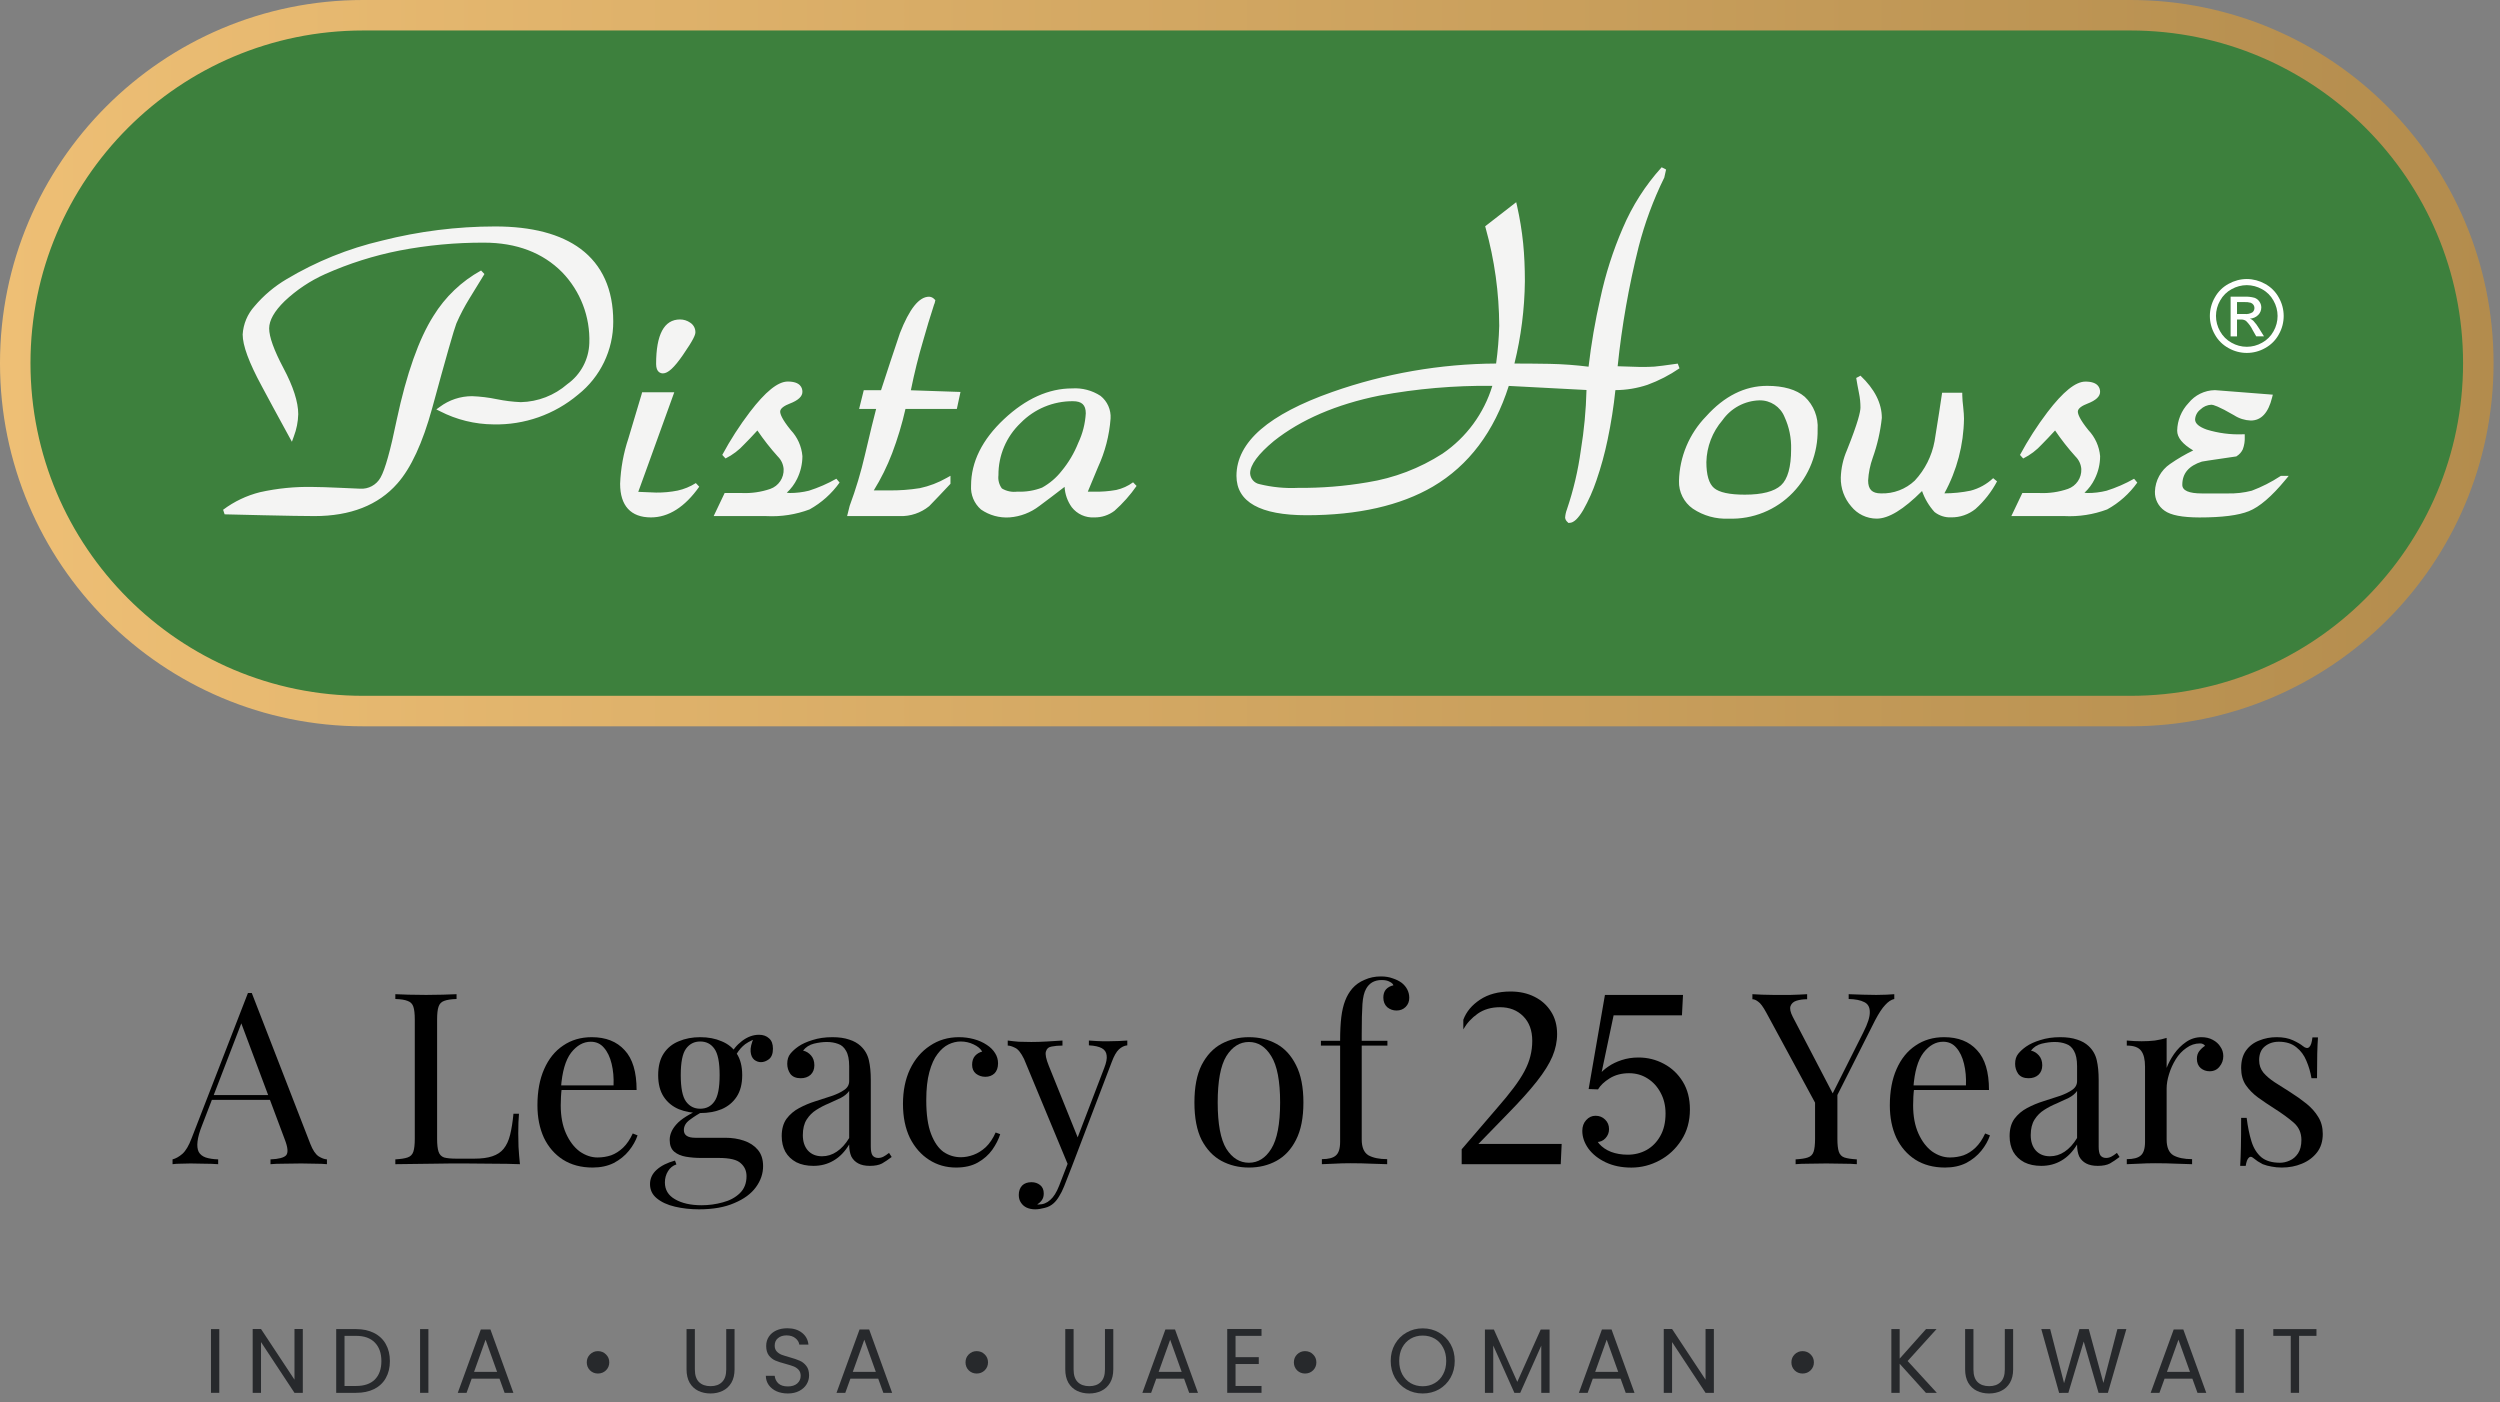 <svg xmlns="http://www.w3.org/2000/svg" fill="none" viewBox="0 0 164 92" height="92" width="164">
<rect x="0" y="0" width="164" height="92" fill="#808080" stroke="none"/>
<path stroke-width="2" stroke="url(#paint0_linear_633_245)" fill="#3D803D" d="M139.754 1H23.823C11.218 1 1 11.218 1 23.823V23.823C1 36.428 11.218 46.646 23.823 46.646H139.754C152.359 46.646 162.577 36.428 162.577 23.823V23.823C162.577 11.218 152.359 1 139.754 1Z"></path>
<path fill="white" d="M147.391 18.304C147.808 18.306 148.218 18.414 148.582 18.617C148.964 18.822 149.278 19.134 149.486 19.514C149.916 20.263 149.918 21.184 149.491 21.935C149.285 22.314 148.975 22.625 148.596 22.832C147.849 23.259 146.933 23.259 146.186 22.832C145.807 22.625 145.495 22.314 145.289 21.935C144.859 21.185 144.86 20.263 145.293 19.514C145.501 19.134 145.817 18.822 146.2 18.617C146.564 18.414 146.973 18.306 147.39 18.304M147.391 18.705C147.043 18.707 146.701 18.797 146.397 18.967C146.078 19.139 145.816 19.398 145.641 19.716C145.279 20.339 145.278 21.108 145.637 21.733C145.811 22.048 146.071 22.308 146.386 22.481C147.008 22.839 147.774 22.839 148.396 22.481C148.711 22.308 148.97 22.048 149.143 21.733C149.5 21.107 149.498 20.339 149.138 19.716C148.964 19.398 148.702 19.138 148.382 18.967C148.079 18.798 147.739 18.708 147.391 18.705M146.328 22.066V19.461H147.225C147.449 19.451 147.673 19.475 147.89 19.533C148.024 19.579 148.14 19.668 148.218 19.786C148.297 19.897 148.34 20.031 148.341 20.167C148.342 20.354 148.269 20.533 148.137 20.664C147.992 20.809 147.799 20.893 147.595 20.902C147.677 20.934 147.752 20.98 147.816 21.04C147.963 21.197 148.092 21.37 148.201 21.556L148.519 22.065H148.009L147.776 21.657C147.667 21.43 147.518 21.224 147.335 21.05C147.236 20.984 147.118 20.953 146.999 20.962H146.748V22.067L146.328 22.066ZM146.748 20.599H147.258C147.432 20.617 147.607 20.578 147.757 20.491C147.904 20.369 147.934 20.155 147.826 19.997C147.782 19.935 147.72 19.887 147.649 19.861C147.511 19.824 147.369 19.809 147.227 19.816H146.748V20.599Z"></path>
<path fill="#F4F4F3" d="M43.041 23.878C43.041 21.94 43.567 20.956 44.611 20.956C44.851 20.956 45.086 21.031 45.282 21.169C45.495 21.307 45.622 21.545 45.618 21.798C45.618 21.947 45.524 22.242 44.802 23.285C44.224 24.122 43.818 24.494 43.488 24.494C43.353 24.493 43.041 24.433 43.041 23.877V23.878ZM18.968 28.65C18.187 27.223 17.598 26.134 17.171 25.332C16.328 23.776 15.919 22.665 15.919 21.938C15.961 21.252 16.235 20.6 16.696 20.09C17.293 19.382 18.006 18.781 18.804 18.311C20.742 17.154 22.847 16.303 25.045 15.788C27.476 15.17 29.974 14.857 32.482 14.855C34.885 14.855 36.77 15.347 38.084 16.323C39.505 17.384 40.229 18.988 40.229 21.093C40.236 22.961 39.386 24.728 37.922 25.888C36.371 27.194 34.396 27.888 32.369 27.84C31.151 27.831 29.951 27.536 28.868 26.979L28.623 26.857L28.847 26.694C29.459 26.236 30.203 25.989 30.968 25.989C31.515 26.01 32.06 26.077 32.596 26.188C33.113 26.294 33.638 26.359 34.166 26.381C35.29 26.356 36.371 25.938 37.218 25.198C38.094 24.574 38.628 23.577 38.66 22.503C38.72 20.78 38.079 19.107 36.883 17.866C35.61 16.576 33.883 15.918 31.752 15.918C29.892 15.911 28.037 16.084 26.21 16.435C24.527 16.766 22.886 17.286 21.319 17.985C20.344 18.423 19.45 19.021 18.672 19.754C17.998 20.412 17.657 21.014 17.657 21.545C17.657 22.095 17.971 22.969 18.589 24.136C19.238 25.355 19.565 26.374 19.565 27.169C19.552 27.668 19.455 28.162 19.276 28.629L19.149 28.979L18.968 28.65ZM17.259 33.8C15.696 33.761 14.848 33.74 14.735 33.74L14.636 33.441C15.357 32.899 16.18 32.507 17.055 32.288C18.192 32.034 19.357 31.919 20.522 31.944C20.896 31.944 21.51 31.965 22.34 32.002C23.153 32.037 23.581 32.058 23.613 32.058C24.167 32.098 24.694 31.813 24.964 31.327C25.264 30.801 25.62 29.52 26.028 27.524C26.669 24.52 27.477 22.231 28.436 20.722C29.203 19.476 30.278 18.45 31.559 17.744L31.779 17.978C31.394 18.598 31.073 19.12 30.797 19.578C30.473 20.103 30.186 20.651 29.939 21.217C29.792 21.582 29.255 23.457 28.348 26.789C27.725 29.054 26.959 30.712 26.066 31.718C24.82 33.136 22.993 33.855 20.633 33.855C19.959 33.856 18.828 33.834 17.259 33.8ZM46.816 33.856L47.537 32.342H48.655C49.291 32.37 49.926 32.279 50.528 32.073C51.078 31.88 51.435 31.348 51.406 30.765C51.382 30.456 51.247 30.166 51.026 29.949C50.54 29.411 50.092 28.839 49.685 28.239C49.334 28.622 49.047 28.924 48.828 29.141C48.478 29.526 48.06 29.843 47.595 30.075L47.381 29.842C47.909 28.861 48.513 27.923 49.186 27.036C50.216 25.687 51.032 25.029 51.678 25.029C52.516 25.029 52.638 25.452 52.638 25.704C52.638 26.007 52.367 26.262 51.801 26.479C51.52 26.589 51.179 26.768 51.179 26.998C51.179 27.162 51.301 27.508 51.875 28.214C52.315 28.68 52.584 29.282 52.638 29.921C52.637 30.439 52.517 30.95 52.288 31.415C52.122 31.757 51.892 32.066 51.612 32.323L51.805 32.341C52.23 32.343 52.654 32.292 53.066 32.19C53.691 31.991 54.295 31.727 54.866 31.404L55.077 31.656C54.56 32.383 53.887 32.985 53.107 33.418C52.205 33.756 51.243 33.906 50.28 33.856H46.816ZM55.57 33.856L55.739 33.181C56.145 32.087 56.481 30.967 56.743 29.829C57.087 28.36 57.336 27.337 57.473 26.828H56.357L56.663 25.596H57.796C58.212 24.312 58.626 23.062 59.025 21.884V21.877C59.659 20.253 60.289 19.464 60.95 19.464C61.082 19.469 61.206 19.528 61.294 19.627L61.359 19.688L61.339 19.779C61.328 19.851 61.306 19.922 61.273 19.988C61.018 20.774 60.774 21.575 60.55 22.377C60.252 23.379 59.983 24.463 59.752 25.602L63.008 25.712L62.769 26.826H59.399C59.175 27.817 58.881 28.791 58.521 29.741C58.198 30.587 57.796 31.4 57.32 32.171H58.311C58.991 32.179 59.671 32.13 60.342 32.023C60.961 31.891 61.556 31.663 62.105 31.349L62.351 31.211V31.735L62.307 31.784C61.832 32.293 61.357 32.789 60.957 33.202L60.944 33.212C60.407 33.647 59.731 33.875 59.04 33.856L55.57 33.856ZM131.943 33.856L132.665 32.342H133.78C134.416 32.371 135.051 32.28 135.653 32.073C136.203 31.88 136.562 31.348 136.534 30.765C136.51 30.456 136.375 30.166 136.154 29.949C135.668 29.411 135.22 28.839 134.813 28.239C134.457 28.624 134.169 28.928 133.956 29.141C133.606 29.527 133.188 29.845 132.721 30.077L132.511 29.844C133.038 28.863 133.641 27.925 134.313 27.038C135.344 25.689 136.16 25.032 136.805 25.032C137.643 25.032 137.766 25.455 137.766 25.706C137.766 26.009 137.495 26.264 136.931 26.481C136.645 26.591 136.306 26.77 136.306 27C136.306 27.164 136.428 27.51 136.999 28.216C137.441 28.682 137.711 29.284 137.768 29.923C137.767 30.442 137.646 30.953 137.414 31.417C137.249 31.76 137.02 32.068 136.74 32.325L136.935 32.343C137.358 32.345 137.781 32.295 138.192 32.191C138.819 31.994 139.423 31.73 139.995 31.406L140.206 31.658C139.688 32.385 139.014 32.986 138.232 33.417C137.332 33.755 136.371 33.904 135.41 33.854L131.943 33.856ZM40.68 31.735C40.718 30.726 40.9 29.727 41.22 28.769C41.798 26.852 42.074 25.93 42.09 25.86L42.122 25.733H44.232L44.15 25.96C43.562 27.592 42.972 29.225 42.381 30.858L41.87 32.265L43.041 32.313C43.514 32.318 43.986 32.275 44.45 32.183C44.874 32.09 45.279 31.923 45.647 31.69L45.87 31.928C44.925 33.264 43.857 33.942 42.7 33.942C41.38 33.941 40.68 33.177 40.68 31.735ZM66.948 27.752C66.011 28.644 65.487 29.885 65.498 31.178C65.459 31.484 65.54 31.794 65.723 32.042C66.027 32.225 66.383 32.299 66.735 32.252C67.289 32.278 67.844 32.187 68.362 31.987C68.856 31.714 69.291 31.344 69.639 30.9C70.099 30.345 70.468 29.721 70.734 29.052C71.022 28.443 71.19 27.785 71.227 27.113C71.227 26.562 70.968 26.319 70.384 26.319C69.092 26.309 67.851 26.827 66.948 27.752ZM70.307 33.273C70.026 32.882 69.863 32.419 69.837 31.938C69.189 32.437 68.669 32.832 68.18 33.193L68.174 33.197C67.612 33.629 66.935 33.888 66.228 33.941C65.562 33.986 64.9 33.804 64.352 33.423C63.903 33.03 63.662 32.45 63.702 31.855C63.702 30.309 64.428 28.843 65.861 27.497C67.288 26.158 68.789 25.48 70.327 25.48C70.986 25.436 71.643 25.608 72.196 25.97C72.645 26.328 72.891 26.883 72.854 27.457C72.772 28.562 72.492 29.644 72.027 30.65C71.759 31.284 71.549 31.79 71.359 32.255H71.786C72.269 32.264 72.752 32.226 73.228 32.141C73.626 32.052 74.001 31.881 74.33 31.639L74.56 31.877C74.144 32.476 73.658 33.024 73.112 33.508C72.731 33.798 72.264 33.951 71.786 33.942C71.213 33.976 70.66 33.726 70.307 33.273ZM141.993 33.5C141.586 33.218 141.349 32.749 141.363 32.254C141.385 31.525 141.753 30.849 142.355 30.437C142.838 30.102 143.346 29.805 143.875 29.548C143.167 29.128 142.823 28.702 142.823 28.25C142.836 27.576 143.101 26.93 143.566 26.441C143.987 25.916 144.62 25.605 145.293 25.594H145.304L149.097 25.89L149.048 26.083C148.803 27.081 148.336 27.587 147.65 27.587C147.261 27.573 146.883 27.454 146.556 27.242C145.517 26.637 145.176 26.549 145.069 26.549C144.798 26.561 144.542 26.672 144.348 26.862C144.139 27.018 144.011 27.259 143.998 27.519C143.998 27.781 144.259 28.004 144.769 28.184C145.52 28.413 146.305 28.517 147.089 28.49H147.255V28.655C147.269 28.934 147.226 29.213 147.128 29.475C147.041 29.66 146.902 29.816 146.728 29.923L146.698 29.944L146.663 29.947C144.797 30.216 144.488 30.271 144.443 30.281C143.577 30.56 143.159 31.058 143.159 31.806C143.159 32.181 143.593 32.37 144.45 32.37H146.134C146.666 32.384 147.198 32.324 147.713 32.191C148.37 31.944 148.998 31.625 149.585 31.241L149.626 31.217H150.139L149.911 31.493C149.024 32.567 148.221 33.255 147.529 33.532C146.846 33.807 145.781 33.945 144.28 33.945C143.148 33.941 142.402 33.796 141.993 33.5ZM112.994 27.566C112.335 28.332 111.961 29.303 111.938 30.313C111.938 31.156 112.107 31.731 112.44 32.013C112.781 32.305 113.463 32.45 114.463 32.45C115.593 32.45 116.392 32.243 116.836 31.834C117.272 31.432 117.497 30.636 117.497 29.468C117.517 28.739 117.37 28.014 117.065 27.351C116.796 26.682 116.141 26.249 115.419 26.263C114.45 26.29 113.552 26.773 112.994 27.566ZM111.054 33.372C110.462 32.958 110.119 32.273 110.141 31.551C110.178 29.962 110.815 28.447 111.924 27.309C113.116 25.983 114.46 25.312 115.921 25.312C117.006 25.312 117.835 25.553 118.39 26.028C118.981 26.581 119.291 27.371 119.236 28.179C119.263 29.717 118.681 31.204 117.615 32.313C116.516 33.458 114.981 34.081 113.395 34.023C112.565 34.062 111.745 33.834 111.054 33.372ZM121.441 33.221C120.986 32.698 120.741 32.025 120.756 31.331C120.775 30.711 120.911 30.1 121.159 29.531C121.893 27.703 122.046 27.002 122.046 26.734C122.047 26.415 122.015 26.098 121.949 25.787C121.884 25.463 121.822 25.134 121.768 24.795L122.047 24.644C122.976 25.521 123.448 26.454 123.448 27.414C123.353 28.305 123.154 29.183 122.853 30.027C122.68 30.509 122.577 31.013 122.549 31.524C122.549 32.106 122.81 32.367 123.393 32.367C124.216 32.395 125.016 32.091 125.613 31.524C126.28 30.805 126.728 29.911 126.907 28.946C127.141 27.494 127.306 26.441 127.381 25.904L127.402 25.762H128.725V25.928C128.732 26.179 128.751 26.429 128.784 26.678C128.821 27.022 128.838 27.284 128.838 27.466C128.815 29.179 128.373 30.861 127.551 32.364C128.128 32.363 128.703 32.305 129.268 32.189C129.824 32.044 130.334 31.762 130.751 31.368L131.006 31.578C130.646 32.262 130.165 32.877 129.588 33.392C129.137 33.752 128.575 33.946 127.997 33.939C127.603 33.957 127.215 33.832 126.905 33.588C126.542 33.189 126.264 32.721 126.086 32.211C124.867 33.429 123.894 34.022 123.109 34.022C122.46 34.02 121.847 33.726 121.441 33.221ZM90.491 25.951C87.669 26.522 85.338 27.525 83.572 28.926C82.534 29.786 82.008 30.502 82.008 31.047C82.024 31.398 82.278 31.693 82.623 31.76C83.45 31.963 84.301 32.045 85.152 32.005C86.675 32.019 88.196 31.898 89.698 31.641C91.455 31.363 93.135 30.721 94.631 29.758C96.195 28.691 97.347 27.122 97.898 25.311C95.414 25.284 92.933 25.498 90.491 25.951ZM102.83 34.247C102.743 34.176 102.687 34.075 102.672 33.965C102.683 33.773 102.725 33.583 102.795 33.404V33.401C103.219 32.15 103.522 30.861 103.7 29.552C103.916 28.24 104.041 26.914 104.074 25.584L98.975 25.316C98.021 28.316 96.35 30.537 93.999 31.92C91.867 33.166 89.08 33.799 85.713 33.799C82.661 33.799 81.112 32.928 81.112 31.214C81.112 30.11 81.649 29.083 82.712 28.165C83.756 27.263 85.331 26.44 87.399 25.713C90.853 24.498 94.485 23.868 98.145 23.848C98.258 23.027 98.327 22.201 98.349 21.373C98.341 19.203 98.041 17.044 97.457 14.954L97.427 14.844L99.463 13.264L99.522 13.522C99.702 14.326 99.835 15.14 99.919 15.96C99.996 16.735 100.032 17.571 100.032 18.451C100.012 20.271 99.782 22.082 99.347 23.848C100.228 23.852 100.966 23.855 101.65 23.869C102.506 23.886 103.36 23.948 104.21 24.055C104.385 22.548 104.643 21.052 104.981 19.573C105.317 17.994 105.81 16.452 106.452 14.97C107.073 13.504 107.936 12.153 109.005 10.973L109.295 11.121L109.177 11.651L109.168 11.668C108.457 13.115 107.897 14.63 107.495 16.191C106.851 18.766 106.39 21.385 106.118 24.026L107.615 24.073C107.993 24.073 108.289 24.067 108.527 24.05C108.764 24.033 109.28 23.963 110.061 23.853L110.176 24.16C109.524 24.608 108.819 24.972 108.076 25.244C107.397 25.471 106.686 25.588 105.97 25.592C105.856 26.683 105.685 27.768 105.46 28.841C105.272 29.748 105.027 30.643 104.725 31.518C104.498 32.191 104.208 32.842 103.859 33.46C103.521 34.028 103.236 34.293 102.961 34.3L102.886 34.304L102.83 34.247Z"></path>
<path fill="#27292C" d="M14.386 87.188V91.37H13.84V87.188H14.386Z"></path>
<path fill="#27292C" d="M19.864 91.37H19.318L17.122 88.04V91.37H16.576V87.182H17.122L19.318 90.506V87.182H19.864V91.37Z"></path>
<path fill="#27292C" d="M23.357 87.188C23.813 87.188 24.207 87.274 24.539 87.446C24.875 87.614 25.131 87.856 25.307 88.172C25.487 88.488 25.577 88.86 25.577 89.288C25.577 89.716 25.487 90.088 25.307 90.404C25.131 90.716 24.875 90.956 24.539 91.124C24.207 91.288 23.813 91.37 23.357 91.37H22.055V87.188H23.357ZM23.357 90.92C23.897 90.92 24.309 90.778 24.593 90.494C24.877 90.206 25.019 89.804 25.019 89.288C25.019 88.768 24.875 88.362 24.587 88.07C24.303 87.778 23.893 87.632 23.357 87.632H22.601V90.92H23.357Z"></path>
<path fill="#27292C" d="M28.103 87.188V91.37H27.557V87.188H28.103Z"></path>
<path fill="#27292C" d="M32.766 90.44H30.942L30.606 91.37H30.03L31.542 87.212H32.172L33.678 91.37H33.102L32.766 90.44ZM32.61 89.996L31.854 87.884L31.098 89.996H32.61Z"></path>
<path fill="#27292C" d="M39.224 90.104C39.02 90.104 38.846 90.034 38.703 89.894C38.562 89.75 38.492 89.576 38.492 89.372C38.492 89.164 38.562 88.99 38.703 88.85C38.846 88.706 39.02 88.634 39.224 88.634C39.432 88.634 39.608 88.706 39.752 88.85C39.897 88.99 39.968 89.164 39.968 89.372C39.968 89.576 39.897 89.75 39.752 89.894C39.608 90.034 39.432 90.104 39.224 90.104Z"></path>
<path fill="#27292C" d="M45.583 87.188V89.834C45.583 90.206 45.673 90.482 45.853 90.662C46.037 90.842 46.291 90.932 46.615 90.932C46.935 90.932 47.185 90.842 47.365 90.662C47.549 90.482 47.641 90.206 47.641 89.834V87.188H48.187V89.828C48.187 90.176 48.117 90.47 47.977 90.71C47.837 90.946 47.647 91.122 47.407 91.238C47.171 91.354 46.905 91.412 46.609 91.412C46.313 91.412 46.045 91.354 45.805 91.238C45.569 91.122 45.381 90.946 45.241 90.71C45.105 90.47 45.037 90.176 45.037 89.828V87.188H45.583Z"></path>
<path fill="#27292C" d="M51.684 91.412C51.408 91.412 51.16 91.364 50.94 91.268C50.724 91.168 50.554 91.032 50.43 90.86C50.306 90.684 50.242 90.482 50.238 90.254H50.82C50.84 90.45 50.92 90.616 51.06 90.752C51.204 90.884 51.412 90.95 51.684 90.95C51.944 90.95 52.148 90.886 52.296 90.758C52.448 90.626 52.524 90.458 52.524 90.254C52.524 90.094 52.48 89.964 52.392 89.864C52.304 89.764 52.194 89.688 52.062 89.636C51.93 89.584 51.752 89.528 51.528 89.468C51.252 89.396 51.03 89.324 50.862 89.252C50.698 89.18 50.556 89.068 50.436 88.916C50.32 88.76 50.262 88.552 50.262 88.292C50.262 88.064 50.32 87.862 50.436 87.686C50.552 87.51 50.714 87.374 50.922 87.278C51.134 87.182 51.376 87.134 51.648 87.134C52.04 87.134 52.36 87.232 52.608 87.428C52.86 87.624 53.002 87.884 53.034 88.208H52.434C52.414 88.048 52.33 87.908 52.182 87.788C52.034 87.664 51.838 87.602 51.594 87.602C51.366 87.602 51.18 87.662 51.036 87.782C50.892 87.898 50.82 88.062 50.82 88.274C50.82 88.426 50.862 88.55 50.946 88.646C51.034 88.742 51.14 88.816 51.264 88.868C51.392 88.916 51.57 88.972 51.798 89.036C52.074 89.112 52.296 89.188 52.464 89.264C52.632 89.336 52.776 89.45 52.896 89.606C53.016 89.758 53.076 89.966 53.076 90.23C53.076 90.434 53.022 90.626 52.914 90.806C52.806 90.986 52.646 91.132 52.434 91.244C52.222 91.356 51.972 91.412 51.684 91.412Z"></path>
<path fill="#27292C" d="M57.611 90.44H55.787L55.451 91.37H54.875L56.387 87.212H57.017L58.523 91.37H57.947L57.611 90.44ZM57.455 89.996L56.699 87.884L55.943 89.996H57.455Z"></path>
<path fill="#27292C" d="M64.07 90.104C63.866 90.104 63.692 90.034 63.548 89.894C63.408 89.75 63.338 89.576 63.338 89.372C63.338 89.164 63.408 88.99 63.548 88.85C63.692 88.706 63.866 88.634 64.07 88.634C64.278 88.634 64.454 88.706 64.598 88.85C64.742 88.99 64.814 89.164 64.814 89.372C64.814 89.576 64.742 89.75 64.598 89.894C64.454 90.034 64.278 90.104 64.07 90.104Z"></path>
<path fill="#27292C" d="M70.428 87.188V89.834C70.428 90.206 70.518 90.482 70.698 90.662C70.882 90.842 71.136 90.932 71.46 90.932C71.78 90.932 72.03 90.842 72.21 90.662C72.394 90.482 72.486 90.206 72.486 89.834V87.188H73.032V89.828C73.032 90.176 72.962 90.47 72.822 90.71C72.682 90.946 72.492 91.122 72.252 91.238C72.016 91.354 71.75 91.412 71.454 91.412C71.158 91.412 70.89 91.354 70.65 91.238C70.414 91.122 70.226 90.946 70.086 90.71C69.95 90.47 69.882 90.176 69.882 89.828V87.188H70.428Z"></path>
<path fill="#27292C" d="M77.675 90.44H75.851L75.515 91.37H74.939L76.451 87.212H77.081L78.587 91.37H78.011L77.675 90.44ZM77.519 89.996L76.763 87.884L76.007 89.996H77.519Z"></path>
<path fill="#27292C" d="M81.052 87.632V89.03H82.576V89.48H81.052V90.92H82.756V91.37H80.506V87.182H82.756V87.632H81.052Z"></path>
<path fill="#27292C" d="M85.61 90.104C85.406 90.104 85.232 90.034 85.088 89.894C84.948 89.75 84.878 89.576 84.878 89.372C84.878 89.164 84.948 88.99 85.088 88.85C85.232 88.706 85.406 88.634 85.61 88.634C85.818 88.634 85.994 88.706 86.138 88.85C86.282 88.99 86.354 89.164 86.354 89.372C86.354 89.576 86.282 89.75 86.138 89.894C85.994 90.034 85.818 90.104 85.61 90.104Z"></path>
<path fill="#27292C" d="M93.33 91.412C92.942 91.412 92.588 91.322 92.268 91.142C91.948 90.958 91.694 90.704 91.506 90.38C91.322 90.052 91.23 89.684 91.23 89.276C91.23 88.868 91.322 88.502 91.506 88.178C91.694 87.85 91.948 87.596 92.268 87.416C92.588 87.232 92.942 87.14 93.33 87.14C93.722 87.14 94.078 87.232 94.398 87.416C94.718 87.596 94.97 87.848 95.154 88.172C95.338 88.496 95.43 88.864 95.43 89.276C95.43 89.688 95.338 90.056 95.154 90.38C94.97 90.704 94.718 90.958 94.398 91.142C94.078 91.322 93.722 91.412 93.33 91.412ZM93.33 90.938C93.622 90.938 93.884 90.87 94.116 90.734C94.352 90.598 94.536 90.404 94.668 90.152C94.804 89.9 94.872 89.608 94.872 89.276C94.872 88.94 94.804 88.648 94.668 88.4C94.536 88.148 94.354 87.954 94.122 87.818C93.89 87.682 93.626 87.614 93.33 87.614C93.034 87.614 92.77 87.682 92.538 87.818C92.306 87.954 92.122 88.148 91.986 88.4C91.854 88.648 91.788 88.94 91.788 89.276C91.788 89.608 91.854 89.9 91.986 90.152C92.122 90.404 92.306 90.598 92.538 90.734C92.774 90.87 93.038 90.938 93.33 90.938Z"></path>
<path fill="#27292C" d="M101.653 87.218V91.37H101.107V88.274L99.727 91.37H99.343L97.957 88.268V91.37H97.411V87.218H97.999L99.535 90.65L101.071 87.218H101.653Z"></path>
<path fill="#27292C" d="M106.311 90.44H104.487L104.151 91.37H103.575L105.087 87.212H105.717L107.223 91.37H106.647L106.311 90.44ZM106.155 89.996L105.399 87.884L104.643 89.996H106.155Z"></path>
<path fill="#27292C" d="M112.43 91.37H111.884L109.688 88.04V91.37H109.142V87.182H109.688L111.884 90.506V87.182H112.43V91.37Z"></path>
<path fill="#27292C" d="M118.248 90.104C118.044 90.104 117.87 90.034 117.726 89.894C117.586 89.75 117.516 89.576 117.516 89.372C117.516 89.164 117.586 88.99 117.726 88.85C117.87 88.706 118.044 88.634 118.248 88.634C118.456 88.634 118.632 88.706 118.776 88.85C118.92 88.99 118.992 89.164 118.992 89.372C118.992 89.576 118.92 89.75 118.776 89.894C118.632 90.034 118.456 90.104 118.248 90.104Z"></path>
<path fill="#27292C" d="M126.34 91.37L124.618 89.462V91.37H124.073V87.188H124.618V89.126L126.347 87.188H127.036L125.141 89.282L127.055 91.37H126.34Z"></path>
<path fill="#27292C" d="M129.458 87.188V89.834C129.458 90.206 129.548 90.482 129.728 90.662C129.912 90.842 130.166 90.932 130.49 90.932C130.81 90.932 131.06 90.842 131.24 90.662C131.424 90.482 131.516 90.206 131.516 89.834V87.188H132.062V89.828C132.062 90.176 131.992 90.47 131.852 90.71C131.712 90.946 131.522 91.122 131.282 91.238C131.046 91.354 130.78 91.412 130.484 91.412C130.188 91.412 129.92 91.354 129.68 91.238C129.444 91.122 129.256 90.946 129.116 90.71C128.98 90.47 128.912 90.176 128.912 89.828V87.188H129.458Z"></path>
<path fill="#27292C" d="M139.489 87.188L138.277 91.37H137.665L136.693 88.004L135.685 91.37L135.079 91.376L133.909 87.188H134.491L135.403 90.734L136.411 87.188H137.023L137.983 90.722L138.901 87.188H139.489Z"></path>
<path fill="#27292C" d="M143.819 90.44H141.995L141.659 91.37H141.083L142.595 87.212H143.225L144.731 91.37H144.155L143.819 90.44ZM143.663 89.996L142.907 87.884L142.151 89.996H143.663Z"></path>
<path fill="#27292C" d="M147.196 87.188V91.37H146.65V87.188H147.196Z"></path>
<path fill="#27292C" d="M151.96 87.188V87.632H150.82V91.37H150.274V87.632H149.128V87.188H151.96Z"></path>
<path fill="black" d="M16.517 65.141L20.36 75.047C20.517 75.447 20.696 75.714 20.895 75.851C21.095 75.977 21.279 76.045 21.447 76.055V76.371C21.237 76.35 20.979 76.339 20.675 76.339C20.37 76.329 20.066 76.323 19.761 76.323C19.352 76.323 18.969 76.329 18.612 76.339C18.255 76.339 17.966 76.35 17.745 76.371V76.055C18.281 76.034 18.622 75.945 18.769 75.788C18.916 75.62 18.885 75.268 18.675 74.733L15.745 66.905L15.997 66.7L13.257 73.819C13.089 74.239 12.989 74.596 12.957 74.89C12.926 75.174 12.952 75.399 13.036 75.567C13.131 75.735 13.283 75.856 13.493 75.93C13.713 76.003 13.986 76.045 14.312 76.055V76.371C14.018 76.35 13.708 76.339 13.383 76.339C13.068 76.329 12.774 76.323 12.501 76.323C12.238 76.323 12.012 76.329 11.823 76.339C11.645 76.339 11.477 76.35 11.319 76.371V76.055C11.529 76.003 11.745 75.882 11.965 75.693C12.186 75.494 12.385 75.158 12.564 74.685L16.265 65.141C16.307 65.141 16.349 65.141 16.391 65.141C16.433 65.141 16.475 65.141 16.517 65.141ZM18.438 71.835V72.15H13.745L13.902 71.835H18.438Z"></path>
<path fill="black" d="M29.95 65.219V65.534C29.593 65.545 29.32 65.587 29.131 65.66C28.953 65.724 28.832 65.85 28.769 66.038C28.706 66.217 28.674 66.501 28.674 66.889V74.701C28.674 75.079 28.706 75.362 28.769 75.552C28.832 75.74 28.953 75.867 29.131 75.93C29.32 75.982 29.593 76.008 29.95 76.008H31.1C31.593 76.008 31.992 75.956 32.297 75.851C32.612 75.746 32.859 75.583 33.037 75.362C33.226 75.132 33.368 74.827 33.462 74.449C33.557 74.071 33.63 73.609 33.683 73.063H34.045C34.014 73.388 33.998 73.819 33.998 74.355C33.998 74.554 34.003 74.843 34.014 75.221C34.035 75.588 34.066 75.972 34.108 76.371C33.573 76.35 32.969 76.339 32.297 76.339C31.625 76.329 31.026 76.323 30.501 76.323C30.27 76.323 29.971 76.323 29.604 76.323C29.247 76.323 28.858 76.329 28.438 76.339C28.018 76.339 27.593 76.344 27.162 76.355C26.732 76.355 26.322 76.36 25.934 76.371V76.055C26.291 76.034 26.559 75.993 26.737 75.93C26.926 75.867 27.052 75.74 27.115 75.552C27.178 75.362 27.21 75.079 27.21 74.701V66.889C27.21 66.501 27.178 66.217 27.115 66.038C27.052 65.85 26.926 65.724 26.737 65.66C26.559 65.587 26.291 65.545 25.934 65.534V65.219C26.154 65.23 26.443 65.24 26.8 65.251C27.157 65.261 27.54 65.267 27.95 65.267C28.317 65.267 28.68 65.261 29.037 65.251C29.404 65.24 29.709 65.23 29.95 65.219Z"></path>
<path fill="black" d="M38.816 68.039C39.74 68.039 40.459 68.322 40.973 68.889C41.498 69.446 41.761 70.317 41.761 71.504H36.201L36.185 71.204H40.249C40.27 70.69 40.228 70.218 40.123 69.787C40.018 69.346 39.85 68.994 39.619 68.732C39.398 68.469 39.11 68.338 38.753 68.338C38.27 68.338 37.839 68.579 37.461 69.062C37.094 69.546 36.873 70.312 36.8 71.362L36.847 71.425C36.826 71.582 36.81 71.756 36.8 71.945C36.789 72.134 36.784 72.323 36.784 72.512C36.784 73.226 36.899 73.84 37.13 74.355C37.361 74.869 37.661 75.263 38.028 75.536C38.406 75.798 38.795 75.93 39.194 75.93C39.509 75.93 39.808 75.882 40.091 75.788C40.375 75.683 40.637 75.515 40.879 75.284C41.12 75.053 41.33 74.743 41.509 74.355L41.824 74.481C41.708 74.827 41.519 75.163 41.257 75.489C40.994 75.814 40.664 76.082 40.265 76.292C39.866 76.491 39.404 76.591 38.879 76.591C38.123 76.591 37.472 76.418 36.926 76.071C36.39 75.725 35.975 75.247 35.681 74.638C35.398 74.019 35.256 73.31 35.256 72.512C35.256 71.588 35.403 70.795 35.697 70.133C35.991 69.462 36.406 68.947 36.941 68.59C37.477 68.222 38.102 68.039 38.816 68.039Z"></path>
<path fill="black" d="M45.854 79.332C45.297 79.332 44.772 79.274 44.279 79.158C43.785 79.043 43.386 78.859 43.082 78.607C42.788 78.365 42.641 78.056 42.641 77.678C42.641 77.31 42.788 76.995 43.082 76.733C43.376 76.47 43.775 76.271 44.279 76.134L44.373 76.386C44.142 76.46 43.958 76.607 43.822 76.827C43.685 77.048 43.617 77.294 43.617 77.567C43.617 78.05 43.838 78.418 44.279 78.67C44.73 78.933 45.313 79.064 46.027 79.064C46.499 79.064 46.961 79.001 47.413 78.875C47.864 78.759 48.237 78.56 48.531 78.276C48.825 77.993 48.972 77.62 48.972 77.158C48.972 76.811 48.846 76.528 48.594 76.308C48.353 76.076 47.87 75.961 47.145 75.961H45.98C45.644 75.961 45.318 75.935 45.003 75.882C44.688 75.83 44.431 75.719 44.231 75.552C44.032 75.383 43.932 75.126 43.932 74.78C43.932 74.423 44.079 74.082 44.373 73.756C44.667 73.42 45.208 73.079 45.995 72.732L46.184 72.874C45.827 73.063 45.518 73.257 45.255 73.457C44.993 73.646 44.861 73.871 44.861 74.134C44.861 74.47 45.113 74.638 45.617 74.638H47.586C48.027 74.638 48.431 74.701 48.799 74.827C49.177 74.953 49.481 75.153 49.712 75.425C49.943 75.698 50.059 76.055 50.059 76.496C50.059 76.99 49.901 77.452 49.586 77.882C49.271 78.313 48.799 78.659 48.169 78.922C47.549 79.195 46.778 79.332 45.854 79.332ZM45.932 73.016C45.418 73.016 44.951 72.932 44.531 72.764C44.111 72.585 43.78 72.312 43.538 71.945C43.297 71.577 43.176 71.105 43.176 70.527C43.176 69.95 43.297 69.477 43.538 69.11C43.78 68.742 44.111 68.475 44.531 68.306C44.951 68.128 45.418 68.039 45.932 68.039C46.457 68.039 46.925 68.128 47.334 68.306C47.754 68.475 48.085 68.742 48.326 69.11C48.568 69.477 48.689 69.95 48.689 70.527C48.689 71.105 48.568 71.577 48.326 71.945C48.085 72.312 47.754 72.585 47.334 72.764C46.925 72.932 46.457 73.016 45.932 73.016ZM45.932 72.732C46.331 72.732 46.641 72.575 46.862 72.26C47.093 71.945 47.208 71.367 47.208 70.527C47.208 69.687 47.093 69.11 46.862 68.795C46.641 68.48 46.331 68.322 45.932 68.322C45.544 68.322 45.234 68.48 45.003 68.795C44.772 69.11 44.657 69.687 44.657 70.527C44.657 71.367 44.772 71.945 45.003 72.26C45.234 72.575 45.544 72.732 45.932 72.732ZM48.2 69.346L47.917 69.236C48.064 68.879 48.316 68.564 48.673 68.291C49.03 68.018 49.403 67.881 49.791 67.881C50.064 67.881 50.285 67.96 50.453 68.118C50.621 68.264 50.705 68.49 50.705 68.795C50.705 69.12 50.615 69.351 50.437 69.488C50.269 69.614 50.096 69.677 49.917 69.677C49.76 69.677 49.613 69.624 49.476 69.519C49.34 69.404 49.261 69.225 49.24 68.984C49.219 68.742 49.292 68.433 49.46 68.055L49.665 68.102C49.224 68.27 48.909 68.448 48.72 68.637C48.531 68.816 48.358 69.052 48.2 69.346Z"></path>
<path fill="black" d="M53.359 76.481C52.929 76.481 52.556 76.402 52.241 76.245C51.926 76.076 51.685 75.846 51.517 75.552C51.359 75.257 51.28 74.916 51.28 74.528C51.28 74.066 51.385 73.688 51.595 73.394C51.816 73.1 52.094 72.864 52.43 72.685C52.766 72.507 53.118 72.359 53.485 72.244C53.863 72.118 54.22 72.002 54.556 71.897C54.892 71.782 55.165 71.651 55.375 71.504C55.596 71.357 55.706 71.162 55.706 70.921V69.945C55.706 69.504 55.638 69.168 55.501 68.936C55.375 68.706 55.202 68.553 54.982 68.48C54.761 68.396 54.514 68.354 54.241 68.354C53.979 68.354 53.695 68.391 53.391 68.464C53.097 68.537 52.861 68.69 52.682 68.921C52.882 68.963 53.055 69.068 53.202 69.236C53.349 69.404 53.422 69.619 53.422 69.882C53.422 70.144 53.338 70.354 53.17 70.511C53.002 70.659 52.787 70.732 52.525 70.732C52.22 70.732 51.994 70.638 51.847 70.448C51.711 70.249 51.643 70.028 51.643 69.787C51.643 69.514 51.711 69.293 51.847 69.126C51.984 68.957 52.157 68.8 52.367 68.653C52.609 68.485 52.918 68.343 53.296 68.228C53.685 68.102 54.121 68.039 54.604 68.039C55.034 68.039 55.402 68.091 55.706 68.196C56.011 68.291 56.263 68.433 56.462 68.621C56.735 68.874 56.914 69.183 56.998 69.551C57.082 69.908 57.124 70.338 57.124 70.842V75.221C57.124 75.483 57.16 75.672 57.234 75.788C57.318 75.903 57.444 75.961 57.612 75.961C57.727 75.961 57.838 75.935 57.943 75.882C58.048 75.83 58.174 75.746 58.321 75.63L58.494 75.898C58.273 76.066 58.063 76.208 57.864 76.323C57.664 76.428 57.397 76.481 57.061 76.481C56.756 76.481 56.504 76.428 56.305 76.323C56.105 76.218 55.953 76.066 55.848 75.867C55.753 75.656 55.706 75.394 55.706 75.079C55.423 75.552 55.081 75.903 54.682 76.134C54.294 76.365 53.853 76.481 53.359 76.481ZM53.926 75.851C54.273 75.851 54.593 75.751 54.887 75.552C55.192 75.352 55.465 75.053 55.706 74.654V71.567C55.58 71.745 55.396 71.897 55.155 72.023C54.913 72.139 54.651 72.26 54.367 72.386C54.084 72.501 53.811 72.643 53.548 72.811C53.296 72.969 53.086 73.178 52.918 73.441C52.75 73.704 52.666 74.045 52.666 74.465C52.666 74.885 52.777 75.221 52.997 75.473C53.228 75.725 53.538 75.851 53.926 75.851Z"></path>
<path fill="black" d="M62.905 68.039C63.241 68.039 63.566 68.081 63.881 68.165C64.196 68.249 64.48 68.375 64.732 68.543C64.973 68.7 65.157 68.884 65.283 69.094C65.409 69.293 65.472 69.514 65.472 69.755C65.472 70.039 65.393 70.26 65.236 70.417C65.078 70.564 64.879 70.638 64.637 70.638C64.406 70.638 64.201 70.569 64.023 70.433C63.855 70.296 63.771 70.102 63.771 69.85C63.771 69.609 63.834 69.414 63.96 69.267C64.096 69.12 64.254 69.026 64.432 68.984C64.327 68.795 64.138 68.637 63.865 68.511C63.603 68.385 63.319 68.322 63.015 68.322C62.752 68.322 62.49 68.385 62.227 68.511C61.965 68.637 61.723 68.847 61.503 69.141C61.282 69.425 61.104 69.819 60.967 70.323C60.831 70.816 60.763 71.436 60.763 72.181C60.763 73.105 60.868 73.84 61.078 74.386C61.288 74.932 61.561 75.326 61.897 75.567C62.243 75.798 62.621 75.914 63.031 75.914C63.304 75.914 63.582 75.861 63.865 75.756C64.149 75.651 64.417 75.483 64.669 75.252C64.921 75.011 65.136 74.691 65.314 74.291L65.614 74.402C65.509 74.738 65.335 75.079 65.094 75.425C64.852 75.761 64.537 76.04 64.149 76.26C63.76 76.481 63.283 76.591 62.716 76.591C62.065 76.591 61.477 76.423 60.952 76.087C60.427 75.751 60.007 75.273 59.692 74.654C59.387 74.024 59.235 73.278 59.235 72.417C59.235 71.556 59.387 70.8 59.692 70.149C60.007 69.488 60.442 68.973 60.999 68.606C61.555 68.228 62.191 68.039 62.905 68.039Z"></path>
<path fill="black" d="M73.951 68.259V68.574C73.751 68.595 73.567 68.684 73.399 68.842C73.231 68.999 73.074 69.278 72.927 69.677L70.344 76.449H70.076L67.178 69.472C66.979 69.062 66.779 68.816 66.58 68.732C66.391 68.637 66.233 68.59 66.107 68.59V68.259C66.338 68.291 66.58 68.317 66.832 68.338C67.084 68.349 67.357 68.354 67.651 68.354C67.976 68.354 68.317 68.343 68.674 68.322C69.042 68.301 69.383 68.28 69.698 68.259V68.59C69.436 68.59 69.199 68.611 68.989 68.653C68.79 68.684 68.664 68.795 68.611 68.984C68.559 69.162 68.622 69.472 68.8 69.913L70.738 74.717L70.643 74.748L72.439 70.055C72.575 69.708 72.628 69.435 72.596 69.236C72.575 69.026 72.47 68.868 72.281 68.763C72.092 68.658 71.809 68.595 71.431 68.574V68.259C71.62 68.27 71.782 68.28 71.919 68.291C72.055 68.291 72.187 68.296 72.313 68.306C72.449 68.306 72.596 68.306 72.754 68.306C72.995 68.306 73.21 68.301 73.399 68.291C73.599 68.28 73.783 68.27 73.951 68.259ZM70.344 76.449L69.808 77.82C69.703 78.082 69.593 78.302 69.478 78.481C69.373 78.659 69.257 78.806 69.131 78.922C68.963 79.079 68.764 79.184 68.533 79.237C68.302 79.3 68.092 79.332 67.903 79.332C67.703 79.332 67.519 79.295 67.351 79.221C67.194 79.148 67.068 79.037 66.973 78.891C66.879 78.754 66.832 78.586 66.832 78.386C66.832 78.135 66.905 77.93 67.052 77.772C67.199 77.625 67.404 77.552 67.666 77.552C67.887 77.552 68.076 77.615 68.233 77.741C68.391 77.867 68.47 78.05 68.47 78.292C68.47 78.471 68.428 78.618 68.344 78.733C68.26 78.849 68.16 78.938 68.044 79.001C68.065 79.011 68.081 79.016 68.092 79.016C68.113 79.016 68.128 79.016 68.139 79.016C68.422 79.016 68.674 78.917 68.895 78.717C69.115 78.528 69.31 78.219 69.478 77.788L70.045 76.323L70.344 76.449Z"></path>
<path fill="black" d="M81.929 68.039C82.601 68.039 83.205 68.186 83.74 68.48C84.276 68.774 84.701 69.236 85.016 69.866C85.341 70.496 85.504 71.315 85.504 72.323C85.504 73.331 85.341 74.15 85.016 74.78C84.701 75.399 84.276 75.856 83.74 76.15C83.205 76.444 82.601 76.591 81.929 76.591C81.267 76.591 80.664 76.444 80.118 76.15C79.582 75.856 79.152 75.399 78.826 74.78C78.511 74.15 78.354 73.331 78.354 72.323C78.354 71.315 78.511 70.496 78.826 69.866C79.152 69.236 79.582 68.774 80.118 68.48C80.664 68.186 81.267 68.039 81.929 68.039ZM81.929 68.354C81.33 68.354 80.837 68.663 80.448 69.283C80.07 69.903 79.881 70.916 79.881 72.323C79.881 73.73 80.07 74.743 80.448 75.362C80.837 75.972 81.33 76.276 81.929 76.276C82.527 76.276 83.016 75.972 83.394 75.362C83.782 74.743 83.976 73.73 83.976 72.323C83.976 70.916 83.782 69.903 83.394 69.283C83.016 68.663 82.527 68.354 81.929 68.354Z"></path>
<path fill="black" d="M90.589 64.054C90.883 64.054 91.14 64.096 91.361 64.18C91.592 64.254 91.791 64.353 91.959 64.479C92.117 64.605 92.238 64.752 92.322 64.92C92.406 65.088 92.448 65.267 92.448 65.456C92.448 65.697 92.369 65.897 92.211 66.054C92.054 66.212 91.854 66.29 91.613 66.29C91.382 66.29 91.177 66.217 90.999 66.07C90.831 65.912 90.747 65.703 90.747 65.44C90.747 65.219 90.804 65.041 90.92 64.904C91.046 64.768 91.209 64.679 91.408 64.637C91.377 64.542 91.293 64.463 91.156 64.4C91.03 64.327 90.857 64.29 90.636 64.29C90.395 64.29 90.185 64.343 90.006 64.448C89.838 64.553 89.707 64.695 89.613 64.873C89.487 65.094 89.408 65.424 89.376 65.865C89.345 66.296 89.329 66.963 89.329 67.865V68.275H91.014V68.59H89.329V74.748C89.329 75.263 89.476 75.609 89.77 75.788C90.075 75.956 90.484 76.04 90.999 76.04V76.371C90.757 76.36 90.416 76.35 89.975 76.339C89.534 76.318 89.067 76.308 88.573 76.308C88.216 76.308 87.859 76.318 87.502 76.339C87.156 76.35 86.893 76.36 86.715 76.371V76.04C87.145 76.04 87.45 75.961 87.628 75.803C87.817 75.646 87.912 75.347 87.912 74.906V68.59H86.652V68.275H87.912C87.912 67.656 87.938 67.136 87.99 66.716C88.043 66.296 88.127 65.939 88.242 65.645C88.358 65.34 88.515 65.073 88.715 64.841C88.925 64.6 89.193 64.411 89.518 64.275C89.844 64.127 90.201 64.054 90.589 64.054Z"></path>
<path fill="black" d="M102.384 76.371H95.886V75.394L98.216 72.679C98.642 72.192 99.001 71.754 99.293 71.364C99.59 70.969 99.829 70.603 100.008 70.264C100.187 69.926 100.316 69.598 100.392 69.28C100.475 68.957 100.516 68.624 100.516 68.28C100.516 67.598 100.318 67.06 99.923 66.665C99.529 66.27 99.021 66.073 98.401 66.073C97.832 66.073 97.344 66.214 96.939 66.496C96.54 66.778 96.224 67.121 95.994 67.526V66.896C96.188 66.373 96.552 65.934 97.086 65.581C97.624 65.222 98.296 65.043 99.1 65.043C99.685 65.043 100.205 65.158 100.662 65.388C101.118 65.614 101.479 65.937 101.746 66.358C102.013 66.773 102.146 67.265 102.146 67.834C102.146 68.326 102.043 68.816 101.838 69.303C101.633 69.79 101.292 70.336 100.815 70.941C100.344 71.541 99.695 72.261 98.87 73.102L96.693 75.34L96.678 75.04H102.446L102.384 76.371Z"></path>
<path fill="black" d="M107.014 76.594C106.378 76.594 105.817 76.478 105.33 76.247C104.848 76.017 104.471 75.717 104.199 75.348C103.933 74.973 103.799 74.586 103.799 74.186H104.568C104.589 74.509 104.699 74.789 104.899 75.025C105.099 75.255 105.361 75.435 105.684 75.563C106.012 75.686 106.378 75.748 106.783 75.748C107.229 75.748 107.639 75.645 108.014 75.44C108.388 75.23 108.688 74.925 108.913 74.525C109.144 74.12 109.26 73.627 109.26 73.048C109.26 72.535 109.152 72.082 108.937 71.687C108.726 71.287 108.442 70.974 108.083 70.749C107.724 70.518 107.319 70.403 106.868 70.403C106.376 70.403 105.95 70.516 105.591 70.741C105.237 70.962 104.984 71.203 104.83 71.464L104.215 71.441L105.284 65.266H110.405L110.336 66.604H105.853L104.991 70.703L104.914 70.503C105.058 70.313 105.255 70.133 105.507 69.964C105.758 69.79 106.05 69.649 106.383 69.541C106.722 69.429 107.088 69.372 107.483 69.372C108.083 69.372 108.639 69.511 109.152 69.787C109.665 70.059 110.077 70.449 110.39 70.956C110.703 71.464 110.859 72.072 110.859 72.779C110.859 73.548 110.672 74.22 110.298 74.794C109.929 75.368 109.452 75.812 108.867 76.124C108.283 76.437 107.665 76.594 107.014 76.594ZM104.668 73.194C104.92 73.194 105.13 73.279 105.299 73.448C105.468 73.612 105.553 73.82 105.553 74.071C105.553 74.302 105.473 74.502 105.314 74.671C105.161 74.835 104.971 74.917 104.745 74.917C104.525 74.917 104.335 74.848 104.176 74.709C104.022 74.571 103.945 74.397 103.945 74.186H103.799C103.799 73.899 103.884 73.663 104.053 73.479C104.222 73.289 104.427 73.194 104.668 73.194Z"></path>
<path fill="black" d="M124.265 65.219V65.534C124.066 65.576 123.866 65.708 123.667 65.928C123.467 66.138 123.247 66.474 123.005 66.936L119.824 73.236H119.556L115.871 66.432C115.661 66.044 115.482 65.802 115.335 65.708C115.199 65.603 115.073 65.55 114.957 65.55V65.219C115.167 65.23 115.382 65.24 115.603 65.251C115.834 65.261 116.081 65.267 116.343 65.267C116.69 65.267 117.057 65.267 117.446 65.267C117.845 65.256 118.212 65.24 118.548 65.219V65.55C118.286 65.55 118.055 65.582 117.855 65.645C117.656 65.708 117.524 65.823 117.461 65.991C117.398 66.159 117.446 66.395 117.603 66.7L120.265 71.803L120.139 71.897L122.234 67.724C122.528 67.146 122.669 66.7 122.659 66.385C122.659 66.07 122.538 65.855 122.297 65.739C122.055 65.613 121.714 65.545 121.273 65.534V65.219C121.577 65.23 121.887 65.24 122.202 65.251C122.517 65.261 122.811 65.267 123.084 65.267C123.357 65.267 123.583 65.261 123.761 65.251C123.94 65.24 124.108 65.23 124.265 65.219ZM120.533 71.582V74.701C120.533 75.079 120.564 75.362 120.627 75.552C120.69 75.74 120.811 75.867 120.989 75.93C121.178 75.993 121.451 76.034 121.808 76.055V76.371C121.567 76.35 121.262 76.339 120.895 76.339C120.538 76.329 120.176 76.323 119.808 76.323C119.399 76.323 119.015 76.329 118.658 76.339C118.301 76.339 118.013 76.35 117.792 76.371V76.055C118.149 76.034 118.417 75.993 118.595 75.93C118.784 75.867 118.91 75.74 118.973 75.552C119.036 75.362 119.068 75.079 119.068 74.701V71.472L119.918 72.449L120.533 71.582Z"></path>
<path fill="black" d="M127.532 68.039C128.456 68.039 129.176 68.322 129.69 68.889C130.215 69.446 130.478 70.317 130.478 71.504H124.918L124.902 71.204H128.966C128.987 70.69 128.945 70.218 128.84 69.787C128.735 69.346 128.567 68.994 128.336 68.732C128.115 68.469 127.826 68.338 127.469 68.338C126.986 68.338 126.556 68.579 126.178 69.062C125.81 69.546 125.59 70.312 125.516 71.362L125.564 71.425C125.543 71.582 125.527 71.756 125.516 71.945C125.506 72.134 125.501 72.323 125.501 72.512C125.501 73.226 125.616 73.84 125.847 74.355C126.078 74.869 126.377 75.263 126.745 75.536C127.123 75.798 127.511 75.93 127.91 75.93C128.225 75.93 128.525 75.882 128.808 75.788C129.092 75.683 129.354 75.515 129.596 75.284C129.837 75.053 130.047 74.743 130.226 74.355L130.541 74.481C130.425 74.827 130.236 75.163 129.974 75.489C129.711 75.814 129.38 76.082 128.981 76.292C128.582 76.491 128.12 76.591 127.595 76.591C126.839 76.591 126.188 76.418 125.642 76.071C125.107 75.725 124.692 75.247 124.398 74.638C124.115 74.019 123.973 73.31 123.973 72.512C123.973 71.588 124.12 70.795 124.414 70.133C124.708 69.462 125.123 68.947 125.658 68.59C126.194 68.222 126.818 68.039 127.532 68.039Z"></path>
<path fill="black" d="M133.909 76.481C133.478 76.481 133.106 76.402 132.791 76.245C132.476 76.076 132.234 75.846 132.066 75.552C131.909 75.257 131.83 74.916 131.83 74.528C131.83 74.066 131.935 73.688 132.145 73.394C132.365 73.1 132.644 72.864 132.98 72.685C133.316 72.507 133.667 72.359 134.035 72.244C134.413 72.118 134.77 72.002 135.106 71.897C135.442 71.782 135.715 71.651 135.925 71.504C136.145 71.357 136.256 71.162 136.256 70.921V69.945C136.256 69.504 136.187 69.168 136.051 68.936C135.925 68.706 135.752 68.553 135.531 68.48C135.311 68.396 135.064 68.354 134.791 68.354C134.528 68.354 134.245 68.391 133.94 68.464C133.646 68.537 133.41 68.69 133.232 68.921C133.431 68.963 133.604 69.068 133.751 69.236C133.898 69.404 133.972 69.619 133.972 69.882C133.972 70.144 133.888 70.354 133.72 70.511C133.552 70.659 133.337 70.732 133.074 70.732C132.77 70.732 132.544 70.638 132.397 70.448C132.26 70.249 132.192 70.028 132.192 69.787C132.192 69.514 132.26 69.293 132.397 69.126C132.533 68.957 132.707 68.8 132.917 68.653C133.158 68.485 133.468 68.343 133.846 68.228C134.234 68.102 134.67 68.039 135.153 68.039C135.584 68.039 135.951 68.091 136.256 68.196C136.56 68.291 136.812 68.433 137.012 68.621C137.285 68.874 137.463 69.183 137.547 69.551C137.631 69.908 137.673 70.338 137.673 70.842V75.221C137.673 75.483 137.71 75.672 137.783 75.788C137.867 75.903 137.993 75.961 138.161 75.961C138.277 75.961 138.387 75.935 138.492 75.882C138.597 75.83 138.723 75.746 138.87 75.63L139.043 75.898C138.823 76.066 138.613 76.208 138.413 76.323C138.214 76.428 137.946 76.481 137.61 76.481C137.306 76.481 137.054 76.428 136.854 76.323C136.655 76.218 136.502 76.066 136.397 75.867C136.303 75.656 136.256 75.394 136.256 75.079C135.972 75.552 135.631 75.903 135.232 76.134C134.843 76.365 134.402 76.481 133.909 76.481ZM134.476 75.851C134.822 75.851 135.143 75.751 135.437 75.552C135.741 75.352 136.014 75.053 136.256 74.654V71.567C136.13 71.745 135.946 71.897 135.704 72.023C135.463 72.139 135.2 72.26 134.917 72.386C134.633 72.501 134.36 72.643 134.098 72.811C133.846 72.969 133.636 73.178 133.468 73.441C133.3 73.704 133.216 74.045 133.216 74.465C133.216 74.885 133.326 75.221 133.547 75.473C133.778 75.725 134.087 75.851 134.476 75.851Z"></path>
<path fill="black" d="M144.415 68.039C144.698 68.039 144.945 68.097 145.155 68.212C145.376 68.328 145.544 68.48 145.659 68.669C145.785 68.847 145.848 69.052 145.848 69.283C145.848 69.546 145.764 69.776 145.596 69.976C145.439 70.175 145.223 70.275 144.95 70.275C144.73 70.275 144.536 70.207 144.368 70.07C144.2 69.924 144.116 69.719 144.116 69.456C144.116 69.257 144.168 69.089 144.273 68.952C144.389 68.805 144.515 68.69 144.651 68.606C144.578 68.501 144.467 68.448 144.32 68.448C143.995 68.448 143.696 68.548 143.423 68.748C143.15 68.936 142.919 69.183 142.73 69.488C142.541 69.792 142.394 70.118 142.289 70.464C142.184 70.8 142.131 71.115 142.131 71.409V74.748C142.131 75.263 142.278 75.609 142.572 75.788C142.877 75.956 143.286 76.04 143.801 76.04V76.371C143.559 76.36 143.218 76.35 142.777 76.339C142.336 76.318 141.869 76.308 141.375 76.308C141.018 76.308 140.661 76.318 140.304 76.339C139.958 76.35 139.695 76.36 139.517 76.371V76.04C139.947 76.04 140.252 75.961 140.43 75.803C140.619 75.646 140.714 75.347 140.714 74.906V69.976C140.714 69.504 140.63 69.157 140.462 68.936C140.294 68.706 139.979 68.59 139.517 68.59V68.259C139.853 68.291 140.178 68.306 140.493 68.306C140.798 68.306 141.086 68.291 141.359 68.259C141.643 68.217 141.9 68.159 142.131 68.086V70.055C142.247 69.75 142.409 69.446 142.619 69.141C142.84 68.826 143.102 68.564 143.407 68.354C143.711 68.144 144.047 68.039 144.415 68.039Z"></path>
<path fill="black" d="M149.35 68.039C149.77 68.039 150.127 68.107 150.421 68.243C150.715 68.38 150.93 68.506 151.066 68.621C151.413 68.905 151.623 68.716 151.696 68.055H152.059C152.038 68.349 152.022 68.7 152.011 69.11C152.001 69.509 151.996 70.049 151.996 70.732H151.633C151.57 70.344 151.46 69.966 151.303 69.598C151.156 69.231 150.935 68.931 150.641 68.7C150.347 68.459 149.964 68.338 149.491 68.338C149.124 68.338 148.814 68.443 148.562 68.653C148.321 68.853 148.2 69.152 148.2 69.551C148.2 69.866 148.294 70.139 148.483 70.37C148.672 70.59 148.919 70.8 149.224 71C149.528 71.189 149.859 71.399 150.216 71.63C150.615 71.882 150.977 72.139 151.303 72.401C151.628 72.664 151.885 72.953 152.074 73.268C152.274 73.583 152.374 73.956 152.374 74.386C152.374 74.869 152.248 75.273 151.996 75.599C151.744 75.924 151.413 76.171 151.003 76.339C150.604 76.507 150.163 76.591 149.68 76.591C149.449 76.591 149.229 76.57 149.019 76.528C148.819 76.496 148.625 76.444 148.436 76.371C148.331 76.318 148.221 76.255 148.105 76.181C148 76.108 147.895 76.029 147.79 75.945C147.685 75.861 147.591 75.867 147.507 75.961C147.423 76.045 147.36 76.218 147.318 76.481H146.956C146.977 76.145 146.992 75.735 147.003 75.252C147.013 74.769 147.019 74.129 147.019 73.331H147.381C147.454 73.919 147.559 74.433 147.696 74.874C147.832 75.315 148.048 75.662 148.342 75.914C148.636 76.155 149.045 76.276 149.57 76.276C149.78 76.276 149.99 76.229 150.2 76.134C150.421 76.04 150.604 75.882 150.751 75.662C150.898 75.441 150.972 75.147 150.972 74.78C150.972 74.318 150.804 73.94 150.468 73.646C150.132 73.352 149.707 73.042 149.192 72.716C148.814 72.475 148.457 72.234 148.121 71.992C147.796 71.751 147.528 71.478 147.318 71.173C147.118 70.868 147.019 70.501 147.019 70.07C147.019 69.598 147.124 69.215 147.334 68.921C147.554 68.616 147.843 68.396 148.2 68.259C148.557 68.112 148.94 68.039 149.35 68.039Z"></path>
<defs>
<linearGradient gradientUnits="userSpaceOnUse" y2="23.823" x2="0" y1="23.823" x1="163.577" id="paint0_linear_633_245">
<stop stop-color="#B38C4D"></stop>
<stop stop-color="#EEBF75" offset="1"></stop>
</linearGradient>
</defs>
</svg>
